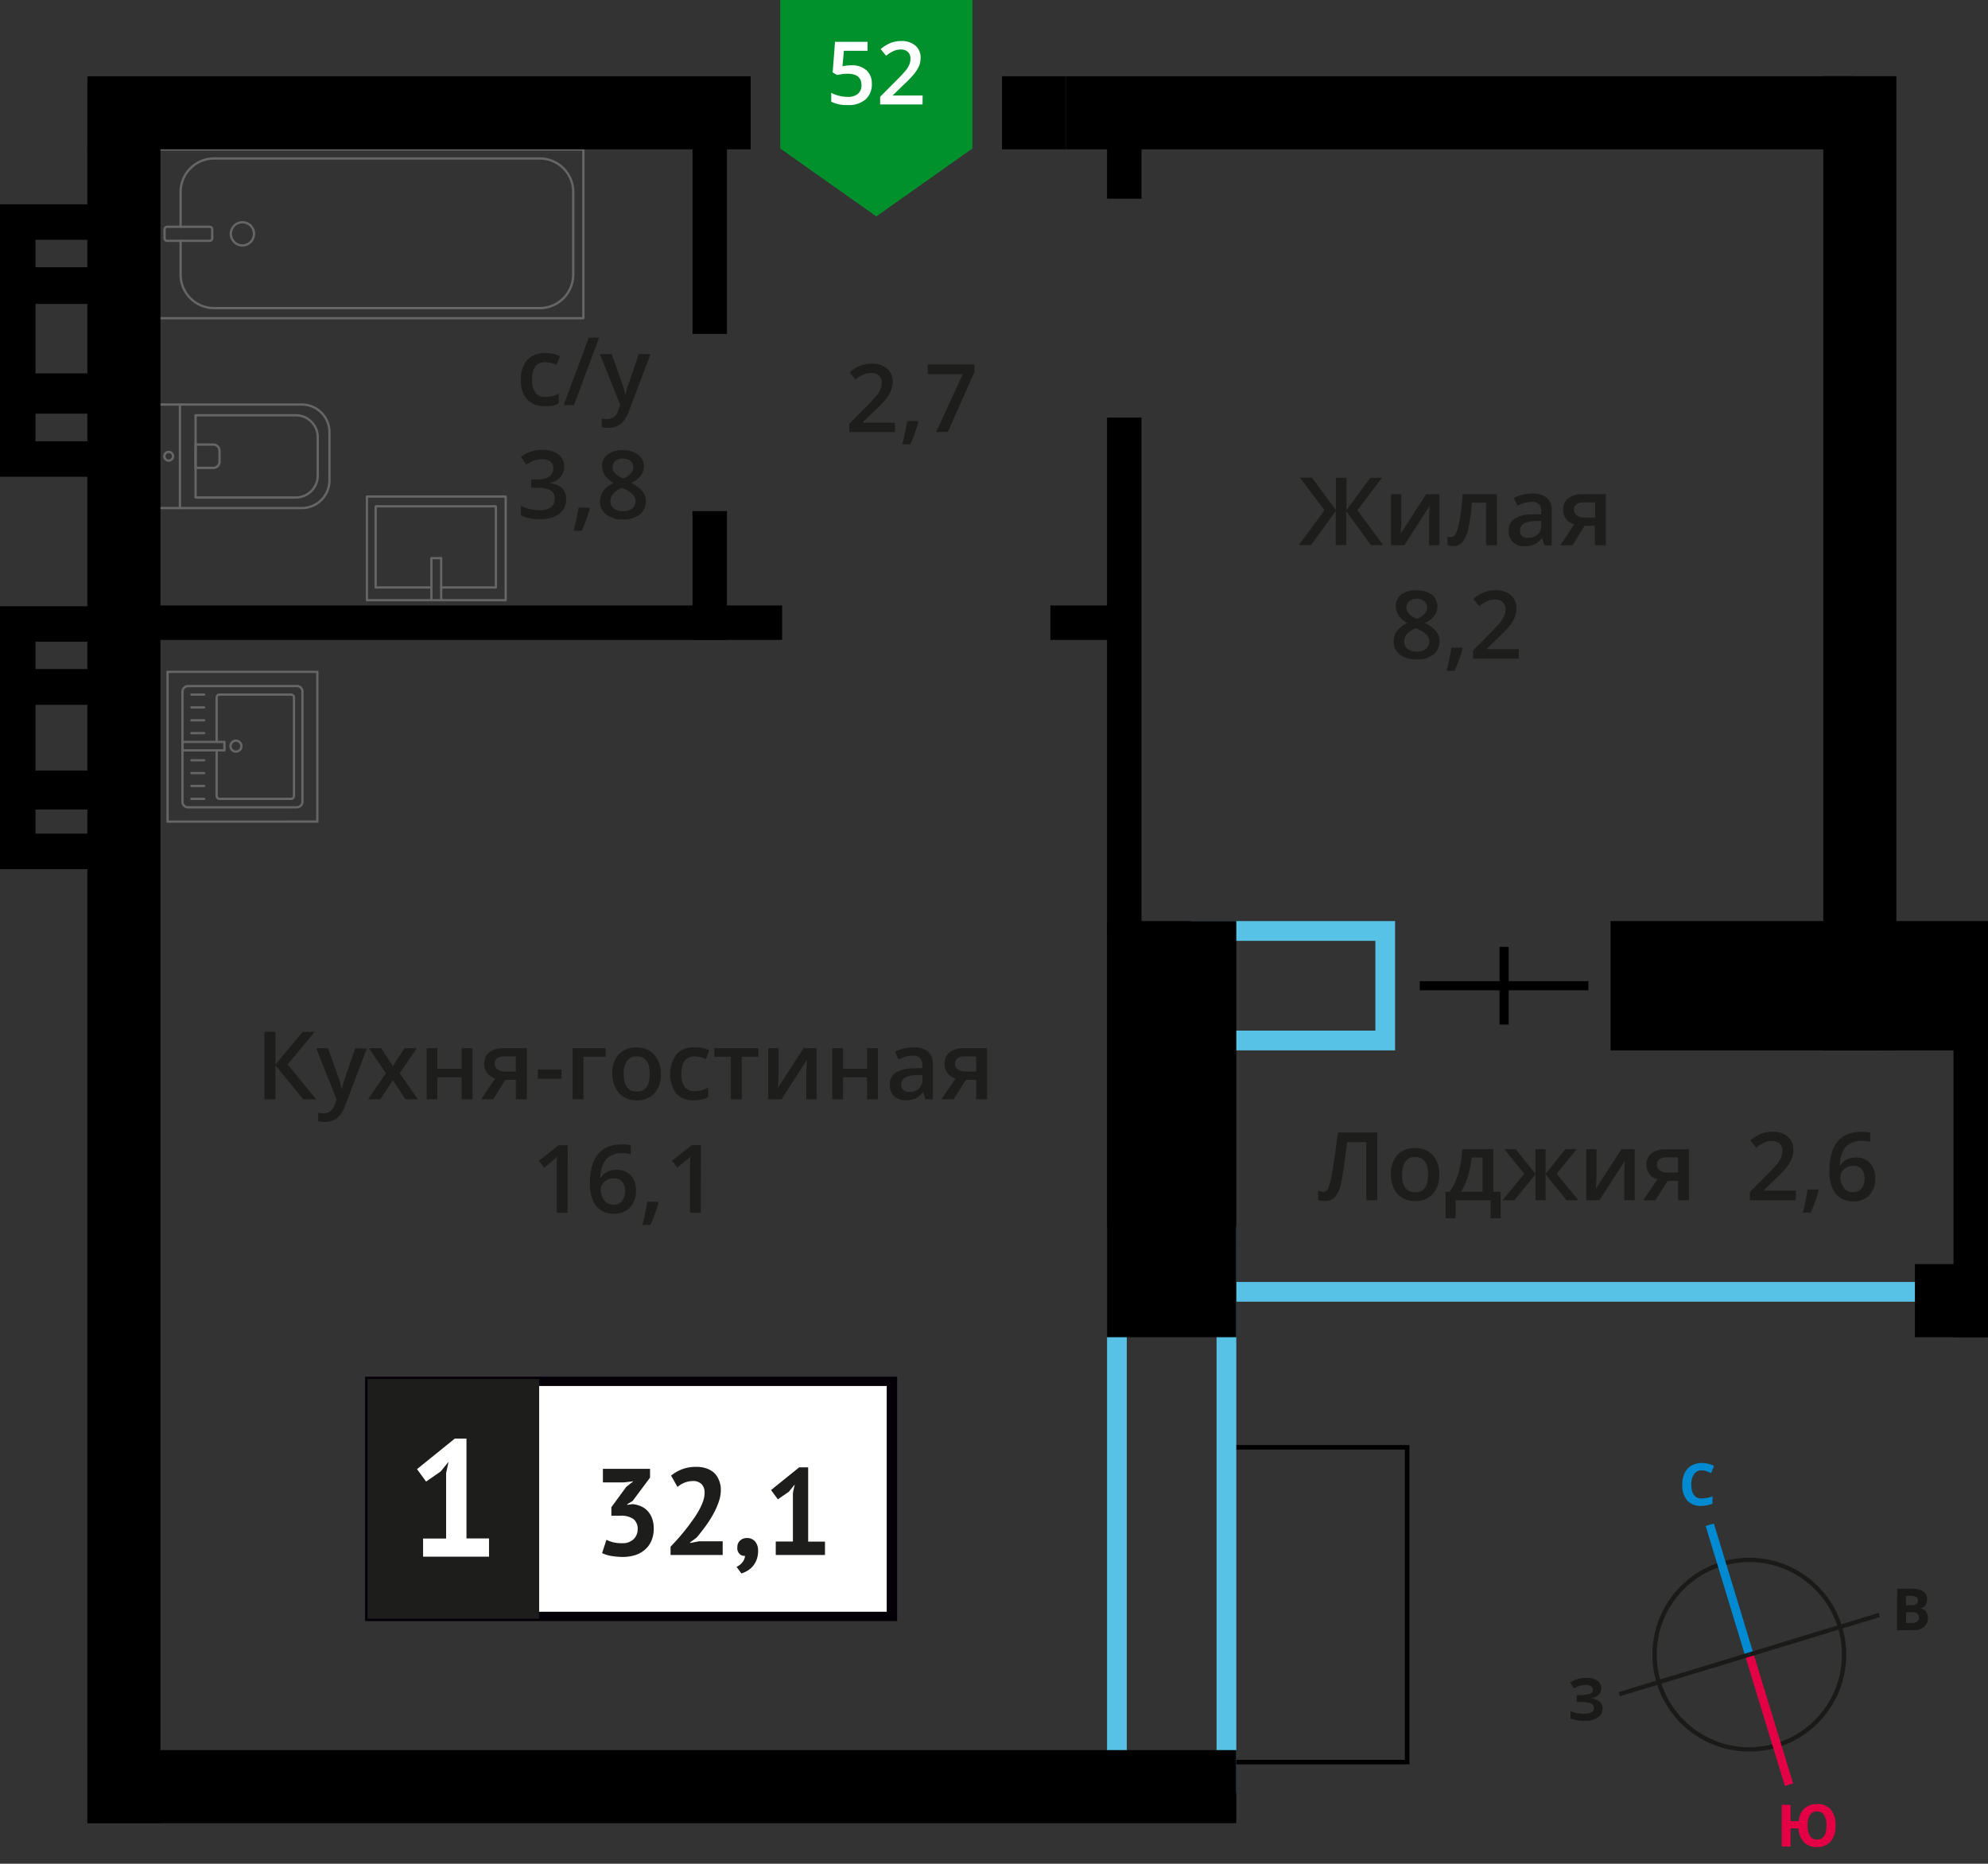 <svg xmlns="http://www.w3.org/2000/svg" width="409.13" height="383.55" viewBox="0 0 409.13 383.55">
  <rect x="0" y="0" width="409.13" height="383.55" fill="#333333" stroke="none"/>
  <defs>
    <style>
      .cls-1, .cls-10, .cls-11, .cls-12, .cls-2, .cls-3, .cls-4, .cls-9 {
        fill: none;
      }

      .cls-1, .cls-4 {
        stroke: #1a1a18;
      }

      .cls-1 {
        stroke-miterlimit: 22.93;
        stroke-width: 0.89px;
      }

      .cls-2 {
        stroke: #008ad1;
        stroke-width: 1.77px;
      }

      .cls-19, .cls-2, .cls-3, .cls-4 {
        stroke-miterlimit: 22.93;
      }

      .cls-3 {
        stroke: #e30045;
        stroke-width: 1.77px;
      }

      .cls-4 {
        stroke-width: 0.89px;
      }

      .cls-5 {
        isolation: isolate;
      }

      .cls-6 {
        fill: #008ad1;
      }

      .cls-7 {
        fill: #e30045;
      }

      .cls-8 {
        fill: #1a1a18;
      }

      .cls-11, .cls-9 {
        stroke: #000;
      }

      .cls-10, .cls-11, .cls-9 {
        stroke-miterlimit: 10;
      }

      .cls-9 {
        stroke-width: 1.87px;
      }

      .cls-10 {
        stroke: #58c2e6;
        stroke-width: 4.06px;
      }

      .cls-11, .cls-19 {
        stroke-width: 0.94px;
      }

      .cls-12 {
        stroke: #666;
        stroke-linecap: round;
        stroke-linejoin: round;
        stroke-width: 0.47px;
      }

      .cls-13 {
        fill: #666;
      }

      .cls-14 {
        fill: #58c2e6;
      }

      .cls-15 {
        fill: #00912c;
        fill-rule: evenodd;
      }

      .cls-16 {
        fill: #fff;
      }

      .cls-17, .cls-19 {
        fill: #1d1d1b;
      }

      .cls-18 {
        fill: #050007;
      }

      .cls-19 {
        stroke: #1d1d1b;
      }
    </style>
  </defs>
  <g id="doors">
    <g>
      <circle class="cls-1" cx="360.01" cy="340.52" r="19.5"/>
      <line class="cls-2" x1="351.87" y1="313.78" x2="360.01" y2="340.53"/>
      <line class="cls-3" x1="368.17" y1="367.27" x2="360.01" y2="340.53"/>
      <line class="cls-4" x1="333.25" y1="348.65" x2="360.01" y2="340.51"/>
      <line class="cls-4" x1="386.75" y1="332.35" x2="360.01" y2="340.51"/>
      <g class="cls-5">
        <path class="cls-6" d="M350.22,302.59a1.86,1.86,0,0,0-1.59.78,3.55,3.55,0,0,0-.55,2.15c0,1.91.72,2.87,2.16,2.86a6.65,6.65,0,0,0,2.19-.46v1.53a6.31,6.31,0,0,1-2.35.45,3.59,3.59,0,0,1-2.87-1.13,4.8,4.8,0,0,1-1-3.26,5.37,5.37,0,0,1,.48-2.34,3.58,3.58,0,0,1,1.4-1.55,4.23,4.23,0,0,1,2.14-.55,5.81,5.81,0,0,1,2.51.6l-.58,1.48a9.82,9.82,0,0,0-1-.39A2.78,2.78,0,0,0,350.22,302.59Z"/>
      </g>
      <g class="cls-5">
        <path class="cls-7" d="M377.76,375.68a4.82,4.82,0,0,1-1,3.27,3.55,3.55,0,0,1-2.83,1.17,3.61,3.61,0,0,1-2.67-1,4.44,4.44,0,0,1-1.14-2.84H368.5V380h-1.82l0-8.58h1.82v3.36h1.68a4.07,4.07,0,0,1,1.16-2.6,3.71,3.71,0,0,1,2.61-.91,3.53,3.53,0,0,1,2.83,1.14A4.87,4.87,0,0,1,377.76,375.68Zm-5.75,0a3.83,3.83,0,0,0,.5,2.16,1.62,1.62,0,0,0,1.44.73c1.3,0,1.94-1,1.94-2.9a3.94,3.94,0,0,0-.5-2.16,1.58,1.58,0,0,0-1.44-.73,1.62,1.62,0,0,0-1.45.73A3.86,3.86,0,0,0,372,375.7Z"/>
      </g>
      <g class="cls-5">
        <path class="cls-8" d="M390.44,326.94h2.67a5.13,5.13,0,0,1,2.65.52,1.81,1.81,0,0,1,.83,1.64,2.1,2.1,0,0,1-.36,1.27,1.41,1.41,0,0,1-1,.59V331a1.89,1.89,0,0,1,1.18.68,2.48,2.48,0,0,1-.47,3.16,3.69,3.69,0,0,1-2.31.66h-3.21Zm1.83,3.4h1.05a1.93,1.93,0,0,0,1.07-.23.86.86,0,0,0,.33-.76.74.74,0,0,0-.36-.7,2.23,2.23,0,0,0-1.14-.22h-1Zm0,1.44V334h1.18a1.78,1.78,0,0,0,1.11-.29,1.06,1.06,0,0,0,.36-.88c0-.71-.52-1.07-1.53-1.06Z"/>
      </g>
      <g class="cls-5">
        <path class="cls-8" d="M329.54,347.45a1.79,1.79,0,0,1-.59,1.37,2.91,2.91,0,0,1-1.59.69v0a3.25,3.25,0,0,1,1.82.65,1.73,1.73,0,0,1,.63,1.39,2.15,2.15,0,0,1-.95,1.87,4.46,4.46,0,0,1-2.65.7,8.51,8.51,0,0,1-3-.45v-1.53a5.76,5.76,0,0,0,1.29.41,6.36,6.36,0,0,0,1.39.14c1.44,0,2.16-.42,2.16-1.27a1,1,0,0,0-.7-.87,5.43,5.43,0,0,0-2.06-.3h-.8v-1.42h.72a5.56,5.56,0,0,0,2-.26.88.88,0,0,0,.62-.86.8.8,0,0,0-.39-.7,2.16,2.16,0,0,0-1.17-.26,4.44,4.44,0,0,0-2.34.71l-.79-1.21a5.09,5.09,0,0,1,1.55-.72,6.87,6.87,0,0,1,1.82-.23,3.8,3.8,0,0,1,2.25.58A1.84,1.84,0,0,1,329.54,347.45Z"/>
      </g>
    </g>
  </g>
  <g id="Layer_7" data-name="Layer 7">
    <g>
      <g>
        <line class="cls-9" x1="309.54" y1="194.86" x2="309.54" y2="210.85"/>
        <line class="cls-9" x1="326.89" y1="202.86" x2="292.19" y2="202.86"/>
      </g>
      <polyline class="cls-10" points="252.64 265.85 385.07 265.85 395.14 265.85"/>
      <rect class="cls-11" x="238.83" y="311.86" width="64.78" height="36.74" transform="translate(601.45 59.02) rotate(90)"/>
      <g>
        <rect class="cls-12" x="58.77" y="4.19" width="34.73" height="87.85" transform="translate(124.25 -28.01) rotate(90)"/>
        <rect class="cls-12" x="37.32" y="43.21" width="2.89" height="9.82" rx="0.49" transform="translate(86.89 9.35) rotate(90)"/>
        <path class="cls-12" d="M37.17,46.67V39.51a6.9,6.9,0,0,1,6.9-6.9h67a6.9,6.9,0,0,1,6.9,6.9v17a6.9,6.9,0,0,1-6.9,6.9h-67a6.9,6.9,0,0,1-6.9-6.9V49.56"/>
        <circle class="cls-12" cx="49.89" cy="48.12" r="2.39"/>
      </g>
      <g>
        <path class="cls-12" d="M32.21,83.25h29.9a5.69,5.69,0,0,1,5.69,5.69v9.93a5.69,5.69,0,0,1-5.69,5.69H32.21a0,0,0,0,1,0,0V83.25A0,0,0,0,1,32.21,83.25Z"/>
        <path class="cls-12" d="M40.25,85.46H60.88A4.51,4.51,0,0,1,65.39,90v7.87a4.51,4.51,0,0,1-4.51,4.51H40.25a0,0,0,0,1,0,0V85.46A0,0,0,0,1,40.25,85.46Z"/>
        <path class="cls-12" d="M40.25,91.49h3.64a1.29,1.29,0,0,1,1.29,1.29V95a1.29,1.29,0,0,1-1.29,1.29H40.25a0,0,0,0,1,0,0V91.49A0,0,0,0,1,40.25,91.49Z"/>
        <circle class="cls-12" cx="34.72" cy="93.9" r="0.9"/>
        <line class="cls-12" x1="37.03" y1="83.25" x2="37.03" y2="104.56"/>
      </g>
      <g>
        <rect class="cls-12" x="79.12" y="98.57" width="21.32" height="28.56" transform="translate(-23.06 202.63) rotate(-90)"/>
        <polyline class="cls-12" points="90.79 123.5 90.79 114.86 88.78 114.86 88.78 123.5"/>
        <polyline class="cls-12" points="90.79 120.89 102.05 120.89 102.05 104.2 77.31 104.2 77.31 120.89 88.78 120.89"/>
      </g>
      <g>
        <g>
          <rect class="cls-12" x="37.43" y="141.32" width="24.94" height="24.69" rx="1.09" transform="translate(-103.77 203.56) rotate(-90)"/>
          <path class="cls-12" d="M44.59,152.68v-9.15a.59.59,0,0,1,.6-.59H59.9a.59.59,0,0,1,.6.59V163.8a.6.6,0,0,1-.6.6H45.19a.6.6,0,0,1-.6-.6v-9.38"/>
          <circle class="cls-12" cx="48.56" cy="153.55" r="1.13"/>
          <rect class="cls-12" x="41" y="149.23" width="1.74" height="8.64" transform="translate(-111.68 195.42) rotate(-90)"/>
          <line class="cls-12" x1="39.38" y1="164.4" x2="42.02" y2="164.4"/>
          <line class="cls-12" x1="39.38" y1="161.75" x2="42.02" y2="161.75"/>
          <line class="cls-12" x1="39.38" y1="159.1" x2="42.02" y2="159.1"/>
          <line class="cls-12" x1="39.38" y1="156.46" x2="42.02" y2="156.46"/>
          <line class="cls-12" x1="39.38" y1="150.87" x2="42.02" y2="150.87"/>
          <line class="cls-12" x1="39.38" y1="148.23" x2="42.02" y2="148.23"/>
          <line class="cls-12" x1="39.38" y1="145.58" x2="42.02" y2="145.58"/>
          <line class="cls-12" x1="39.38" y1="142.94" x2="42.02" y2="142.94"/>
        </g>
        <path class="cls-13" d="M65.07,138.49v30.35H34.72V138.49H65.07m.47-.46H34.25v31.28H65.54V138Z"/>
      </g>
      <path class="cls-14" d="M250.37,256.57V365H231.89V256.57h18.48m4.06-4.07h-26.6V369h26.6V252.5Z"/>
      <path class="cls-14" d="M283.05,193.62v18.47H249.18V193.62h33.87m4.06-4.07h-42v26.61h42V189.55Z"/>
      <rect x="375.23" y="189.55" width="33.9" height="26.61"/>
      <rect x="198.31" y="219.07" width="85.64" height="26.61" transform="translate(473.5 -8.76) rotate(90)"/>
      <rect x="331.46" y="189.55" width="55.6" height="26.61"/>
      <rect x="282.51" y="108.4" width="200.47" height="15.04" transform="translate(498.67 -266.83) rotate(90)"/>
      <rect x="206.21" y="15.69" width="13.15" height="15.04"/>
      <rect x="17.99" y="15.69" width="136.5" height="15.04"/>
      <rect x="17.99" y="360.16" width="236.44" height="15.04"/>
      <rect x="223.3" y="29.27" width="16.14" height="7.09" transform="translate(264.19 -198.56) rotate(90)"/>
      <rect x="124.08" y="43.18" width="43.97" height="7.09" transform="translate(192.79 -99.34) rotate(90)"/>
      <rect x="132.81" y="114.89" width="26.51" height="7.09" transform="translate(264.5 -27.62) rotate(90)"/>
      <rect x="25.51" y="124.6" width="135.45" height="7.09" transform="translate(186.47 256.29) rotate(-180)"/>
      <rect x="216.18" y="124.6" width="18.22" height="7.09" transform="translate(450.57 256.29) rotate(-180)"/>
      <rect x="178" y="135.77" width="106.75" height="7.09" transform="translate(370.69 -92.06) rotate(90)"/>
      <rect x="219.36" y="15.69" width="162.22" height="15.04"/>
      <rect x="-153.61" y="188.56" width="358.23" height="15.04" transform="translate(-170.58 221.59) rotate(-90)"/>
      <g>
        <rect x="364.24" y="230.31" width="82.68" height="7.09" transform="translate(639.43 -171.73) rotate(90)"/>
        <rect x="394.09" y="260.15" width="15.04" height="15.04"/>
      </g>
      <path d="M21.59,85.13v5.68H7.3V85.13H21.59m7.3-7.31H0v20.3H28.89V77.82Z"/>
      <path d="M21.59,49.35V55H7.3V49.35H21.59m7.3-7.3H0V62.34H28.89V42.05Z"/>
      <path d="M21.59,62.55V76.84H7.3V62.55H21.59m7.3-7.3H0V84.14H28.89V55.25Z"/>
      <path d="M21.59,145v14.29H7.3V145H21.59m7.3-7.3H0v28.89H28.89V137.73Z"/>
      <path d="M21.59,165.87v5.69H7.3v-5.69H21.59m7.3-7.3H0v20.29H28.89V158.57Z"/>
      <path d="M21.59,132.06v5.69H7.3v-5.69H21.59m7.3-7.3H0v20.29H28.89V124.76Z"/>
      <g>
        <polygon class="cls-15" points="200.12 30.57 200.11 30.57 190.23 37.55 180.35 44.53 170.46 37.55 160.58 30.57 160.57 30.57 160.57 30.57 160.57 0 200.12 0 200.12 30.56 200.12 30.57"/>
        <g>
          <path class="cls-16" d="M175.2,13.44a4.43,4.43,0,0,1,3.09,1,3.6,3.6,0,0,1,1.13,2.8,4.09,4.09,0,0,1-1.29,3.22,5.27,5.27,0,0,1-3.67,1.16,7,7,0,0,1-3.39-.69V19.09a6.36,6.36,0,0,0,1.64.63,7.87,7.87,0,0,0,1.72.22,3.19,3.19,0,0,0,2.13-.63,2.27,2.27,0,0,0,.73-1.83q0-2.31-2.94-2.31a8.56,8.56,0,0,0-1,.08c-.41.06-.76.12-1.07.19l-.92-.54.49-6.29h6.69v1.84h-4.87l-.29,3.19.75-.13A8.19,8.19,0,0,1,175.2,13.44Z"/>
          <path class="cls-16" d="M189.86,21.49h-8.73V19.92l3.32-3.34a27.3,27.3,0,0,0,2-2.14,4.85,4.85,0,0,0,.7-1.18,3.15,3.15,0,0,0,.22-1.19,1.79,1.79,0,0,0-.52-1.37,2,2,0,0,0-1.45-.51,3.72,3.72,0,0,0-1.43.28,6.89,6.89,0,0,0-1.6,1l-1.12-1.36a7.28,7.28,0,0,1,2.09-1.29,6.13,6.13,0,0,1,2.16-.38,4.27,4.27,0,0,1,2.88.94,3.19,3.19,0,0,1,1.08,2.53,4.36,4.36,0,0,1-.31,1.65,7,7,0,0,1-1,1.62A22.33,22.33,0,0,1,186,17.41l-2.23,2.16v.09h6.11Z"/>
        </g>
      </g>
      <g>
        <path class="cls-17" d="M272.59,105l-5.07-6.71H270l4.94,6.72V98.32h2.16V105L282,98.32h2.43L279.35,105l5.29,7.18h-2.51l-5.08-7v7h-2.16v-7l-5.08,7h-2.53Z"/>
        <path class="cls-17" d="M288.39,101.7v5.39c0,.62-.05,1.55-.15,2.76l5.27-8.15h2.73v10.51h-2.15v-5.29c0-.3,0-.77.05-1.42s.07-1.13.1-1.42L289,112.21h-2.73V101.7Z"/>
        <path class="cls-17" d="M308.06,112.21h-2.25v-8.76h-2.9a37,37,0,0,1-.72,5.28A6.74,6.74,0,0,1,301,111.5a2.31,2.31,0,0,1-1.88.88,3.16,3.16,0,0,1-1.23-.21v-1.75a2,2,0,0,0,.71.13c.64,0,1.15-.72,1.52-2.18a40.87,40.87,0,0,0,.87-6.67h7.06Z"/>
        <path class="cls-17" d="M317.82,112.21l-.44-1.47h-.08a4.36,4.36,0,0,1-1.53,1.31,4.84,4.84,0,0,1-2,.35,3.32,3.32,0,0,1-2.41-.84,3.12,3.12,0,0,1-.87-2.36,2.8,2.8,0,0,1,1.2-2.46,7,7,0,0,1,3.68-.9l1.82,0v-.56a2.13,2.13,0,0,0-.47-1.51,1.94,1.94,0,0,0-1.46-.5,5,5,0,0,0-1.55.24,11.17,11.17,0,0,0-1.43.56l-.72-1.6a8,8,0,0,1,1.87-.68,9,9,0,0,1,1.92-.23,4.56,4.56,0,0,1,3,.87,3.44,3.44,0,0,1,1,2.75v7.08Zm-3.32-1.52a2.77,2.77,0,0,0,1.95-.68,2.47,2.47,0,0,0,.74-1.91v-.91l-1.35.06a4.6,4.6,0,0,0-2.3.53,1.61,1.61,0,0,0-.71,1.44,1.42,1.42,0,0,0,.41,1.08A1.79,1.79,0,0,0,314.5,110.69Z"/>
        <path class="cls-17" d="M323.61,112.21h-2.5L324,107.9a3.16,3.16,0,0,1-1.68-1.08,3.12,3.12,0,0,1-.6-1.95,2.8,2.8,0,0,1,1.06-2.33,4.58,4.58,0,0,1,2.91-.84h4.79v10.51h-2.25v-4h-2.11Zm.32-7.32a1.37,1.37,0,0,0,.61,1.21,3,3,0,0,0,1.65.41h2.08v-3.12h-2.43a2.23,2.23,0,0,0-1.41.39A1.33,1.33,0,0,0,323.93,104.89Z"/>
        <path class="cls-17" d="M291.54,121.49a5,5,0,0,1,3.13.9,3,3,0,0,1,1.15,2.43c0,1.43-.86,2.56-2.57,3.4a6.67,6.67,0,0,1,2.32,1.72,3.22,3.22,0,0,1,.69,2,3.39,3.39,0,0,1-1.26,2.76,5.23,5.23,0,0,1-3.42,1,5.64,5.64,0,0,1-3.51-1,3.28,3.28,0,0,1-1.24-2.75,3.54,3.54,0,0,1,.65-2.08,5.37,5.37,0,0,1,2.13-1.65,5.3,5.3,0,0,1-1.81-1.61,3.45,3.45,0,0,1-.54-1.9,2.86,2.86,0,0,1,1.18-2.41A5,5,0,0,1,291.54,121.49ZM289,132a1.86,1.86,0,0,0,.69,1.54,3,3,0,0,0,1.88.55,2.9,2.9,0,0,0,1.91-.57,1.9,1.9,0,0,0,.67-1.53,1.94,1.94,0,0,0-.62-1.41,6,6,0,0,0-1.9-1.18l-.28-.12a4.89,4.89,0,0,0-1.8,1.21A2.27,2.27,0,0,0,289,132Zm2.55-8.74a2.33,2.33,0,0,0-1.53.47,1.55,1.55,0,0,0-.58,1.27,1.86,1.86,0,0,0,.21.89,2.22,2.22,0,0,0,.61.7,7.2,7.2,0,0,0,1.35.77,4.51,4.51,0,0,0,1.61-1.06,2,2,0,0,0,.47-1.3,1.53,1.53,0,0,0-.59-1.27A2.33,2.33,0,0,0,291.52,123.21Z"/>
        <path class="cls-17" d="M301,133.51a31.14,31.14,0,0,1-1.67,4.55H297.7c.43-1.71.76-3.3,1-4.77h2.19Z"/>
        <path class="cls-17" d="M312.56,135.56h-9.41v-1.7l3.58-3.6c1.06-1.08,1.76-1.85,2.11-2.3a5.64,5.64,0,0,0,.75-1.28,3.39,3.39,0,0,0,.24-1.28,1.94,1.94,0,0,0-.57-1.48,2.16,2.16,0,0,0-1.56-.54,4.05,4.05,0,0,0-1.54.29,7.09,7.09,0,0,0-1.73,1.07l-1.2-1.48a7.69,7.69,0,0,1,2.25-1.38,6.4,6.4,0,0,1,2.32-.41,4.55,4.55,0,0,1,3.11,1,3.41,3.41,0,0,1,1.17,2.72,4.71,4.71,0,0,1-.34,1.79,7.33,7.33,0,0,1-1,1.74,23.48,23.48,0,0,1-2.33,2.43L306,133.49v.1h6.59Z"/>
      </g>
      <g>
        <path class="cls-17" d="M283.45,247h-2.27V235.05h-3.95q-.75,6.09-1.2,8.28a6.49,6.49,0,0,1-1.27,3,2.75,2.75,0,0,1-2.17.83,3.67,3.67,0,0,1-1.32-.23v-1.89a2.73,2.73,0,0,0,1.05.23,1.17,1.17,0,0,0,1.07-.82,17.17,17.17,0,0,0,.85-3.63c.31-1.88.67-4.46,1.1-7.76h8.11Z"/>
        <path class="cls-17" d="M296.2,241.72a5.73,5.73,0,0,1-1.32,4,4.75,4.75,0,0,1-3.68,1.45,5.06,5.06,0,0,1-2.6-.67,4.36,4.36,0,0,1-1.74-1.91,6.44,6.44,0,0,1-.61-2.89,5.73,5.73,0,0,1,1.31-4,4.79,4.79,0,0,1,3.7-1.43,4.63,4.63,0,0,1,3.61,1.47A5.67,5.67,0,0,1,296.2,241.72Zm-7.65,0q0,3.65,2.69,3.64t2.66-3.64q0-3.6-2.68-3.6a2.28,2.28,0,0,0-2,.93A4.75,4.75,0,0,0,288.55,241.72Z"/>
        <path class="cls-17" d="M308.84,250.71h-2.08V247h-7.2v3.71H297.5v-5.44h.85a13.12,13.12,0,0,0,1.79-3.88,21,21,0,0,0,.78-4.9h6.38v8.78h1.54Zm-3.73-5.44V238.2h-2.26a19.11,19.11,0,0,1-.76,3.86,13.29,13.29,0,0,1-1.4,3.21Z"/>
        <path class="cls-17" d="M316,241.59v-5.1h2.08v5.1l4.05-5.1h2.35l-4.13,5.08,4.5,5.43h-2.46l-4.31-5.33V247H316v-5.33L311.66,247h-2.45l4.5-5.43-4.13-5.08h2.36Z"/>
        <path class="cls-17" d="M328.57,236.49v5.39q0,.93-.15,2.76l5.28-8.15h2.72V247h-2.15v-5.3q0-.44.06-1.41c0-.65.06-1.13.09-1.43L329.16,247h-2.72V236.49Z"/>
        <path class="cls-17" d="M340.68,247h-2.5l2.92-4.31a3,3,0,0,1-2.28-3,2.81,2.81,0,0,1,1.07-2.33,4.58,4.58,0,0,1,2.91-.84h4.78V247h-2.24V243h-2.12Zm.32-7.32a1.35,1.35,0,0,0,.61,1.21,3,3,0,0,0,1.65.41h2.08v-3.12h-2.43a2.23,2.23,0,0,0-1.41.39A1.33,1.33,0,0,0,341,239.68Z"/>
        <path class="cls-17" d="M369.56,247h-9.42v-1.7l3.58-3.6c1.06-1.08,1.76-1.85,2.11-2.3a5.29,5.29,0,0,0,.75-1.28,3.39,3.39,0,0,0,.24-1.28,2,2,0,0,0-.56-1.48,2.19,2.19,0,0,0-1.57-.54,4.09,4.09,0,0,0-1.54.29,7.06,7.06,0,0,0-1.72,1.07l-1.21-1.48a7.69,7.69,0,0,1,2.25-1.38,6.42,6.42,0,0,1,2.33-.41,4.52,4.52,0,0,1,3.1,1,3.41,3.41,0,0,1,1.17,2.72,4.9,4.9,0,0,1-.33,1.79,7.39,7.39,0,0,1-1,1.74,24.27,24.27,0,0,1-2.32,2.43L363,244.93v.1h6.6Z"/>
        <path class="cls-17" d="M374.31,245a32.37,32.37,0,0,1-1.67,4.55H371a47.63,47.63,0,0,0,1-4.76h2.19Z"/>
        <path class="cls-17" d="M376.48,241.08q0-8.16,6.64-8.15a8.1,8.1,0,0,1,1.77.16V235a6,6,0,0,0-1.67-.21,4.39,4.39,0,0,0-3.36,1.2,5.85,5.85,0,0,0-1.21,3.84h.11a3.1,3.1,0,0,1,1.26-1.2,4,4,0,0,1,1.9-.42,3.77,3.77,0,0,1,2.94,1.16,4.5,4.5,0,0,1,1.06,3.14,4.81,4.81,0,0,1-1.22,3.46,4.45,4.45,0,0,1-3.33,1.27,4.66,4.66,0,0,1-2.6-.72,4.6,4.6,0,0,1-1.69-2.09A8.24,8.24,0,0,1,376.48,241.08Zm4.85,4.26a2.18,2.18,0,0,0,1.77-.74,3.23,3.23,0,0,0,.62-2.12,2.82,2.82,0,0,0-.58-1.88,2.21,2.21,0,0,0-1.76-.68,2.86,2.86,0,0,0-1.33.31,2.35,2.35,0,0,0-.95.84,2,2,0,0,0-.36,1.1,3.56,3.56,0,0,0,.73,2.26A2.26,2.26,0,0,0,381.33,245.34Z"/>
      </g>
      <g>
        <path class="cls-17" d="M65.07,226.23H62.4l-5.72-7v7H54.41V212.34h2.27v6.73l5.62-6.73h2.49l-5.6,6.71Z"/>
        <path class="cls-17" d="M65.07,215.72H67.5l2.14,6a11.71,11.71,0,0,1,.64,2.39h.08a10.89,10.89,0,0,1,.31-1.27c.15-.49,1-2.85,2.41-7.08H75.5L71,227.63q-1.22,3.27-4.08,3.27a6.23,6.23,0,0,1-1.44-.16V229a4.86,4.86,0,0,0,1.14.12,2.37,2.37,0,0,0,2.28-1.87l.38-1Z"/>
        <path class="cls-17" d="M79.43,220.86l-3.52-5.14h2.54l2.4,3.68,2.41-3.68h2.53l-3.54,5.14L86,226.23H83.44l-2.59-3.93-2.59,3.93H75.74Z"/>
        <path class="cls-17" d="M90,215.72v4.22H95v-4.22h2.24v10.51H95V221.7H90v4.53H87.81V215.72Z"/>
        <path class="cls-17" d="M101.49,226.23H99l2.93-4.3a3.17,3.17,0,0,1-1.67-1.09,3,3,0,0,1-.61-1.94,2.81,2.81,0,0,1,1.06-2.34,4.58,4.58,0,0,1,2.91-.84h4.79v10.51h-2.24v-4H104Zm.32-7.32a1.37,1.37,0,0,0,.62,1.22,3,3,0,0,0,1.64.4h2.09v-3.12h-2.44a2.25,2.25,0,0,0-1.41.39A1.33,1.33,0,0,0,101.81,218.91Z"/>
        <path class="cls-17" d="M110.68,222v-1.9h4.88V222Z"/>
        <path class="cls-17" d="M124.64,215.72v1.75h-4.56v8.76h-2.23V215.72Z"/>
        <path class="cls-17" d="M136,221a5.76,5.76,0,0,1-1.32,4,4.72,4.72,0,0,1-3.67,1.44,5,5,0,0,1-2.61-.67,4.34,4.34,0,0,1-1.73-1.91A6.39,6.39,0,0,1,126,221a5.69,5.69,0,0,1,1.31-4,4.73,4.73,0,0,1,3.69-1.44,4.65,4.65,0,0,1,3.62,1.47A5.71,5.71,0,0,1,136,221Zm-7.64,0c0,2.42.89,3.64,2.69,3.64s2.66-1.22,2.66-3.64-.9-3.6-2.68-3.6a2.28,2.28,0,0,0-2,.93A4.75,4.75,0,0,0,128.34,221Z"/>
        <path class="cls-17" d="M142.79,226.42a4.61,4.61,0,0,1-3.63-1.39,7,7,0,0,1,.06-8.07,4.8,4.8,0,0,1,3.75-1.43,7,7,0,0,1,3,.62l-.68,1.8a6.72,6.72,0,0,0-2.33-.56q-2.73,0-2.73,3.62a4.36,4.36,0,0,0,.68,2.66,2.36,2.36,0,0,0,2,.89,5.71,5.71,0,0,0,2.82-.74v1.94a4.23,4.23,0,0,1-1.27.51A7.87,7.87,0,0,1,142.79,226.42Z"/>
        <path class="cls-17" d="M156.08,215.72v1.75h-3.42v8.76h-2.25v-8.76H147v-1.75Z"/>
        <path class="cls-17" d="M160.24,215.72v5.39q0,.94-.15,2.76l5.27-8.15h2.72v10.51h-2.14v-5.29c0-.29,0-.77.05-1.42s.07-1.12.09-1.42l-5.25,8.13H158.1V215.72Z"/>
        <path class="cls-17" d="M173.5,215.72v4.22h4.95v-4.22h2.23v10.51h-2.23V221.7H173.5v4.53h-2.23V215.72Z"/>
        <path class="cls-17" d="M190.45,226.23l-.45-1.46h-.07a4.32,4.32,0,0,1-1.53,1.3,4.88,4.88,0,0,1-2,.35,3.34,3.34,0,0,1-2.42-.84,3.1,3.1,0,0,1-.87-2.36,2.78,2.78,0,0,1,1.21-2.45,7,7,0,0,1,3.68-.91l1.81-.05v-.56a2.15,2.15,0,0,0-.47-1.51,1.92,1.92,0,0,0-1.46-.5,5,5,0,0,0-1.55.24,11.64,11.64,0,0,0-1.42.56l-.72-1.6a7.82,7.82,0,0,1,1.87-.67,8.4,8.4,0,0,1,1.92-.24,4.5,4.5,0,0,1,3,.88,3.4,3.4,0,0,1,1,2.74v7.08Zm-3.33-1.52a2.8,2.8,0,0,0,2-.68,2.47,2.47,0,0,0,.73-1.91v-.91l-1.35.06a4.55,4.55,0,0,0-2.29.53,1.59,1.59,0,0,0-.72,1.44,1.37,1.37,0,0,0,.42,1.08A1.78,1.78,0,0,0,187.12,224.71Z"/>
        <path class="cls-17" d="M196.23,226.23h-2.49l2.92-4.3a3.17,3.17,0,0,1-1.67-1.09,3,3,0,0,1-.61-1.94,2.82,2.82,0,0,1,1.07-2.34,4.53,4.53,0,0,1,2.9-.84h4.79v10.51H200.9v-4h-2.12Zm.33-7.32a1.36,1.36,0,0,0,.61,1.22,3,3,0,0,0,1.65.4h2.08v-3.12h-2.43a2.23,2.23,0,0,0-1.41.39A1.31,1.31,0,0,0,196.56,218.91Z"/>
        <path class="cls-17" d="M116.81,249.58h-2.23v-9c0-1.07,0-1.92.07-2.55-.14.15-.32.32-.53.51L112,240.31l-1.12-1.41,4.09-3.21h1.86Z"/>
        <path class="cls-17" d="M121.4,243.66q0-8.16,6.64-8.15a8.16,8.16,0,0,1,1.77.16v1.86a6.07,6.07,0,0,0-1.68-.21,4.37,4.37,0,0,0-3.35,1.2,5.85,5.85,0,0,0-1.22,3.84h.12a3.08,3.08,0,0,1,1.25-1.2,4.06,4.06,0,0,1,1.9-.42,3.81,3.81,0,0,1,3,1.16,4.51,4.51,0,0,1,1.05,3.15,4.8,4.8,0,0,1-1.22,3.45,4.42,4.42,0,0,1-3.33,1.27A4.43,4.43,0,0,1,122,247,8.43,8.43,0,0,1,121.4,243.66Zm4.84,4.26a2.15,2.15,0,0,0,1.77-.74,3.17,3.17,0,0,0,.63-2.12,2.82,2.82,0,0,0-.59-1.88,2.19,2.19,0,0,0-1.75-.68,2.83,2.83,0,0,0-1.33.31,2.39,2.39,0,0,0-1,.84,2,2,0,0,0-.35,1.1,3.5,3.5,0,0,0,.73,2.26A2.25,2.25,0,0,0,126.24,247.92Z"/>
        <path class="cls-17" d="M135.52,247.53a31.14,31.14,0,0,1-1.67,4.55h-1.64a47.63,47.63,0,0,0,1-4.76h2.19Z"/>
        <path class="cls-17" d="M144.22,249.58H142v-9c0-1.07,0-1.92.08-2.55-.15.15-.32.32-.54.51l-2.13,1.74-1.12-1.41,4.08-3.21h1.87Z"/>
      </g>
      <g>
        <path class="cls-17" d="M184.2,88.92h-9.42V87.23l3.58-3.6c1.06-1.08,1.76-1.85,2.11-2.3a5.64,5.64,0,0,0,.75-1.28,3.39,3.39,0,0,0,.24-1.28,2,2,0,0,0-.56-1.48,2.19,2.19,0,0,0-1.57-.54,4.05,4.05,0,0,0-1.54.29,7.53,7.53,0,0,0-1.73,1.06l-1.2-1.47a8,8,0,0,1,2.25-1.39,6.63,6.63,0,0,1,2.33-.4,4.54,4.54,0,0,1,3.1,1,3.41,3.41,0,0,1,1.17,2.72,4.71,4.71,0,0,1-.34,1.79,7.33,7.33,0,0,1-1,1.74A24.27,24.27,0,0,1,180,84.53l-2.42,2.33V87h6.6Z"/>
        <path class="cls-17" d="M189,86.88a32.63,32.63,0,0,1-1.68,4.55h-1.64a47.22,47.22,0,0,0,1-4.77h2.19Z"/>
        <path class="cls-17" d="M192.66,88.92,198.15,77h-7.22v-2h9.61v1.56l-5.47,12.31Z"/>
      </g>
      <g>
        <path class="cls-17" d="M112.06,83.57a4.59,4.59,0,0,1-3.62-1.4,5.78,5.78,0,0,1-1.24-4,5.83,5.83,0,0,1,1.3-4.08,4.79,4.79,0,0,1,3.74-1.42,6.94,6.94,0,0,1,3,.62l-.68,1.79a6.67,6.67,0,0,0-2.33-.55q-2.73,0-2.73,3.62a4.38,4.38,0,0,0,.68,2.66,2.34,2.34,0,0,0,2,.88A5.66,5.66,0,0,0,115,81v2a4.55,4.55,0,0,1-1.28.5A7.09,7.09,0,0,1,112.06,83.57Z"/>
        <path class="cls-17" d="M123.29,69.49l-5.17,13.89H116l5.17-13.89Z"/>
        <path class="cls-17" d="M123.45,72.87h2.44L128,78.82a11.08,11.08,0,0,1,.65,2.4h.08a9.18,9.18,0,0,1,.31-1.27c.15-.5,1-2.86,2.41-7.08h2.42l-4.5,11.9q-1.23,3.28-4.08,3.28a6.32,6.32,0,0,1-1.45-.16V86.12a5,5,0,0,0,1.15.12,2.35,2.35,0,0,0,2.27-1.88l.39-1Z"/>
        <path class="cls-17" d="M116.1,96a3.24,3.24,0,0,1-.77,2.2,3.86,3.86,0,0,1-2.16,1.18v.07a4.19,4.19,0,0,1,2.5,1,3,3,0,0,1,.84,2.21,3.67,3.67,0,0,1-1.42,3.1,6.5,6.5,0,0,1-4,1.08,9.1,9.1,0,0,1-3.9-.75v-2a9,9,0,0,0,1.87.67,8,8,0,0,0,1.9.24,4,4,0,0,0,2.42-.6,2.17,2.17,0,0,0,.79-1.85,1.77,1.77,0,0,0-.88-1.64,5.73,5.73,0,0,0-2.77-.52h-1.21V98.67h1.23c2.21,0,3.32-.77,3.32-2.3a1.68,1.68,0,0,0-.58-1.38,2.64,2.64,0,0,0-1.71-.48,5.18,5.18,0,0,0-1.52.22,7.33,7.33,0,0,0-1.73.87L107.21,94a7.26,7.26,0,0,1,4.44-1.41,5.25,5.25,0,0,1,3.27.91A3,3,0,0,1,116.1,96Z"/>
        <path class="cls-17" d="M121.37,104.68a31.14,31.14,0,0,1-1.67,4.55h-1.64c.43-1.71.76-3.3,1-4.77h2.19Z"/>
        <path class="cls-17" d="M128.2,92.65a5,5,0,0,1,3.13.91A2.94,2.94,0,0,1,132.48,96c0,1.42-.86,2.56-2.57,3.4a6.6,6.6,0,0,1,2.33,1.72,3.22,3.22,0,0,1,.69,2,3.4,3.4,0,0,1-1.27,2.76,5.23,5.23,0,0,1-3.42,1,5.56,5.56,0,0,1-3.5-1,3.27,3.27,0,0,1-1.25-2.74,3.59,3.59,0,0,1,.65-2.09,5.56,5.56,0,0,1,2.14-1.64,5.45,5.45,0,0,1-1.82-1.61,3.45,3.45,0,0,1-.54-1.9,2.87,2.87,0,0,1,1.19-2.41A5,5,0,0,1,128.2,92.65Zm-2.57,10.47a1.86,1.86,0,0,0,.69,1.54,3,3,0,0,0,1.88.54,2.88,2.88,0,0,0,1.91-.56,1.91,1.91,0,0,0,.68-1.54,2,2,0,0,0-.63-1.4,5.81,5.81,0,0,0-1.9-1.18l-.27-.12a4.82,4.82,0,0,0-1.81,1.21A2.27,2.27,0,0,0,125.63,103.12Zm2.56-8.75a2.35,2.35,0,0,0-1.53.47,1.56,1.56,0,0,0-.58,1.28,1.93,1.93,0,0,0,.2.88,2.38,2.38,0,0,0,.61.71,7.82,7.82,0,0,0,1.35.77,4.51,4.51,0,0,0,1.61-1.06,1.91,1.91,0,0,0,.47-1.3,1.56,1.56,0,0,0-.58-1.28A2.43,2.43,0,0,0,128.19,94.37Z"/>
      </g>
      <g>
        <rect class="cls-16" x="76.1" y="284.27" width="106.42" height="48.38"/>
        <path class="cls-18" d="M182.51,285.23H77.26v46.46H182.51ZM76.2,283.31H184.63v50.3H75.14v-50.3Z"/>
        <rect class="cls-19" x="76.1" y="284.27" width="34.39" height="48.38"/>
        <g>
          <path class="cls-17" d="M128,317.58a3.21,3.21,0,0,0,2.4-.83,2.8,2.8,0,0,0,.83-2,2.56,2.56,0,0,0-.87-2.14,4.32,4.32,0,0,0-2.71-.68h-1.83v-1.76l3.07-4.19,1.45-1.14-2,.23h-4.26v-2.79h9.7v1.8l-3.58,4.8-1.12.68v.13l1.07-.15a5.59,5.59,0,0,1,1.68.41,4,4,0,0,1,1.4.95,4.37,4.37,0,0,1,.95,1.53,5.76,5.76,0,0,1,.36,2.11,6.23,6.23,0,0,1-.5,2.59,5,5,0,0,1-1.37,1.83,5.57,5.57,0,0,1-2,1.09,8.53,8.53,0,0,1-2.52.36,14.43,14.43,0,0,1-2.31-.2,6.69,6.69,0,0,1-1.93-.59l.89-2.74a7,7,0,0,0,1.46.53A7.11,7.11,0,0,0,128,317.58Z"/>
          <path class="cls-17" d="M148.35,306.59a7.6,7.6,0,0,1-.48,2.61,15.85,15.85,0,0,1-1.19,2.59,23,23,0,0,1-1.6,2.46c-.58.78-1.15,1.51-1.71,2.17l-1.35,1v.12l1.83-.35h4.88V320H138v-1.7c.41-.42.87-.92,1.38-1.48s1-1.17,1.53-1.81,1-1.29,1.51-2a20.77,20.77,0,0,0,1.32-2,13,13,0,0,0,.93-2,5.49,5.49,0,0,0,.34-1.83,2.53,2.53,0,0,0-.59-1.72,2.45,2.45,0,0,0-1.9-.67,4.85,4.85,0,0,0-3.09,1.22l-1.32-2.34a8.42,8.42,0,0,1,2.24-1.3,8.08,8.08,0,0,1,3-.5,6.14,6.14,0,0,1,2,.31,4.54,4.54,0,0,1,1.57.88,4.09,4.09,0,0,1,1,1.46A5,5,0,0,1,148.35,306.59Z"/>
          <path class="cls-17" d="M151.75,318.4a1.74,1.74,0,0,1,.57-1.37,2,2,0,0,1,1.41-.51,2.08,2.08,0,0,1,1.67.71,2.76,2.76,0,0,1,.61,1.88,4.92,4.92,0,0,1-.35,2,4.68,4.68,0,0,1-.88,1.37,4.47,4.47,0,0,1-1.12.86,6,6,0,0,1-1.08.47l-1-1.37a3,3,0,0,0,1.19-.91,2.41,2.41,0,0,0,.56-1.35,1.38,1.38,0,0,1-1.1-.36A1.69,1.69,0,0,1,151.75,318.4Z"/>
          <path class="cls-17" d="M159.65,317.23h3.53v-10l.38-1.73-1.22,1.5-2.26,1.55-1.4-1.91,5.79-4.67h1.85v15.29h3.46V320H159.65Z"/>
        </g>
        <path class="cls-16" d="M87.07,316.62h4.74V303.14l.51-2.32-1.63,2-3,2.08-1.87-2.56,7.77-6.28H96v20.54h4.64v3.75H87.07Z"/>
      </g>
    </g>
  </g>
</svg>
